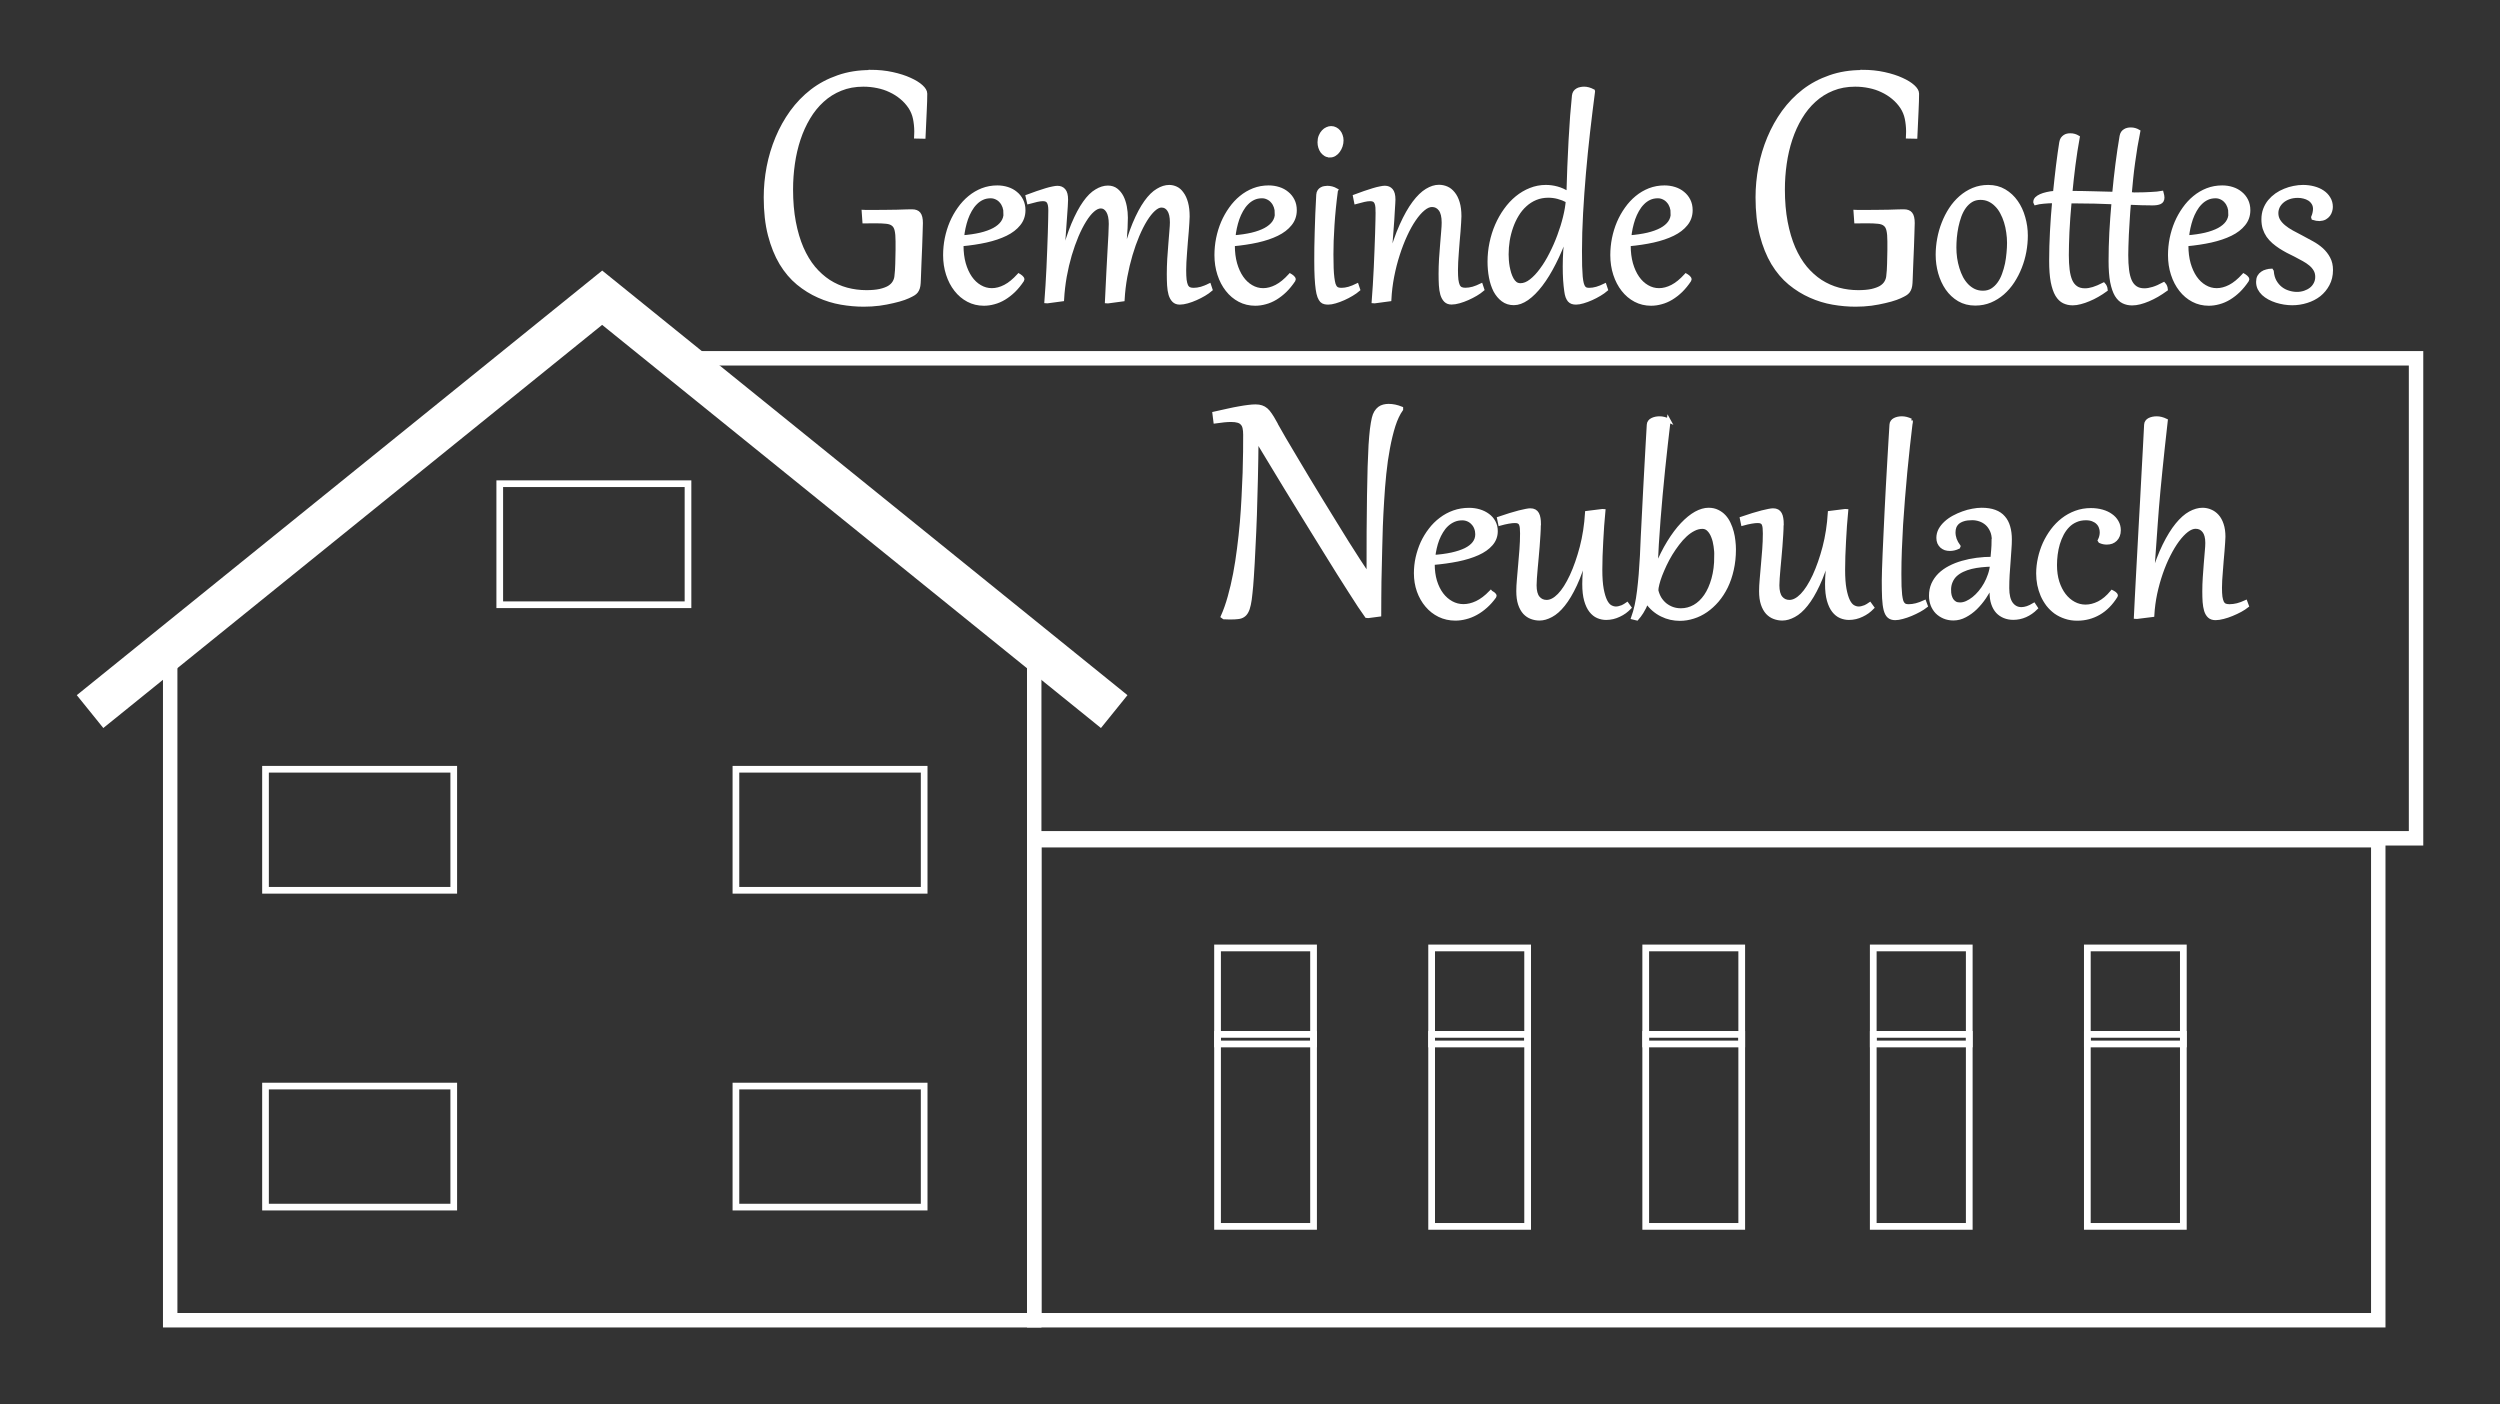 <?xml version="1.0" encoding="UTF-8" standalone="no"?> <!-- Created with Inkscape (http://www.inkscape.org/) --> <svg xmlns:dc="http://purl.org/dc/elements/1.1/" xmlns:cc="http://creativecommons.org/ns#" xmlns:rdf="http://www.w3.org/1999/02/22-rdf-syntax-ns#" xmlns:svg="http://www.w3.org/2000/svg" xmlns="http://www.w3.org/2000/svg" xmlns:sodipodi="http://sodipodi.sourceforge.net/DTD/sodipodi-0.dtd" xmlns:inkscape="http://www.inkscape.org/namespaces/inkscape" width="32.551mm" height="18.285mm" viewBox="0 0 32.551 18.285" version="1.1" id="svg8" inkscape:version="0.92.4 (5da689c313, 2019-01-14)" sodipodi:docname="nur_weiss_logo_standard_kurv.svg" inkscape:export-filename="E:\Gemeindeprojekte\Gemeindelogo\nur_weiß_logo_skaliert3.png" inkscape:export-xdpi="300" inkscape:export-ydpi="300"><rect x="0" y="0" width="32.551" height="18.285" fill="#333333" stroke="none"/><title id="title4558">Gemeindelogo</title><defs id="defs2"></defs><g inkscape:label="Ebene 1" inkscape:groupmode="layer" id="layer1" transform="translate(-50.2,-245.855)"><path style="opacity:1;fill:none;fill-opacity:1;stroke:#ffffff;stroke-width:0.188;stroke-miterlimit:4;stroke-dasharray:none;stroke-opacity:1" d="m 58.041,249.92 -5.625,4.375 v 8.75 h 11.25 v -6.275 h 17.992 v -6.25 H 58.812 Z" id="rect4551" inkscape:connector-curvature="0"></path><rect style="opacity:1;fill:none;fill-opacity:1;stroke:#ffffff;stroke-width:0.188;stroke-miterlimit:4;stroke-dasharray:none;stroke-opacity:1" id="rect4549" width="17.5" height="6.25" x="63.666" y="256.795"></rect><path style="opacity:1;fill:#ffffff;fill-opacity:1;stroke:#ffffff;stroke-width:0.05;stroke-miterlimit:4;stroke-dasharray:none;stroke-opacity:1" d="m 58.041,249.41 -6.806,5.5 0.314,0.389 6.491,-5.246 6.491,5.246 0.314,-0.389 z" id="rect4553" inkscape:connector-curvature="0"></path><rect style="opacity:1;fill:none;fill-opacity:1;stroke:#ffffff;stroke-width:0.087;stroke-miterlimit:4;stroke-dasharray:none;stroke-opacity:1" id="rect4560" width="2.451" height="1.576" x="53.657" y="255.871"></rect><rect y="255.871" x="59.782" height="1.576" width="2.451" id="rect4564" style="opacity:1;fill:none;fill-opacity:1;stroke:#ffffff;stroke-width:0.087;stroke-miterlimit:4;stroke-dasharray:none;stroke-opacity:1"></rect><rect y="259.996" x="53.657" height="1.576" width="2.451" id="rect4566" style="opacity:1;fill:none;fill-opacity:1;stroke:#ffffff;stroke-width:0.087;stroke-miterlimit:4;stroke-dasharray:none;stroke-opacity:1"></rect><rect style="opacity:1;fill:none;fill-opacity:1;stroke:#ffffff;stroke-width:0.087;stroke-miterlimit:4;stroke-dasharray:none;stroke-opacity:1" id="rect4568" width="2.451" height="1.576" x="59.782" y="259.996"></rect><rect y="252.153" x="56.707" height="1.576" width="2.451" id="rect4570" style="opacity:1;fill:none;fill-opacity:1;stroke:#ffffff;stroke-width:0.087;stroke-miterlimit:4;stroke-dasharray:none;stroke-opacity:1"></rect><g id="g4619" transform="matrix(0.25,0,0,0.25,50.253,191.248)" style="opacity:1;fill:none;stroke:#ffffff;stroke-width:0.35;stroke-miterlimit:4;stroke-dasharray:none;stroke-opacity:1"><g transform="translate(3,60.628)" id="g4578" style="fill:none;stroke:#ffffff;stroke-width:0.35;stroke-miterlimit:4;stroke-dasharray:none;stroke-opacity:1"><rect style="fill:none;fill-opacity:1;stroke:#ffffff;stroke-width:0.35;stroke-miterlimit:4;stroke-dasharray:none;stroke-opacity:1" id="rect4572" width="5" height="10" x="60.2" y="211.672"></rect><rect y="207.17" x="60.2" height="5.002" width="5" id="rect4574" style="fill:none;fill-opacity:1;stroke:#ffffff;stroke-width:0.35;stroke-miterlimit:4;stroke-dasharray:none;stroke-opacity:1"></rect></g><g id="g4584" transform="translate(14.15,60.628)" style="fill:none;stroke:#ffffff;stroke-width:0.35;stroke-miterlimit:4;stroke-dasharray:none;stroke-opacity:1"><rect y="211.672" x="60.2" height="10" width="5" id="rect4580" style="fill:none;fill-opacity:1;stroke:#ffffff;stroke-width:0.35;stroke-miterlimit:4;stroke-dasharray:none;stroke-opacity:1"></rect><rect style="fill:none;fill-opacity:1;stroke:#ffffff;stroke-width:0.35;stroke-miterlimit:4;stroke-dasharray:none;stroke-opacity:1" id="rect4582" width="5" height="5.002" x="60.2" y="207.17"></rect></g><g transform="translate(25.3,60.628)" id="g4590" style="fill:none;stroke:#ffffff;stroke-width:0.35;stroke-miterlimit:4;stroke-dasharray:none;stroke-opacity:1"><rect style="fill:none;fill-opacity:1;stroke:#ffffff;stroke-width:0.35;stroke-miterlimit:4;stroke-dasharray:none;stroke-opacity:1" id="rect4586" width="5" height="10" x="60.2" y="211.672"></rect><rect y="207.17" x="60.2" height="5.002" width="5" id="rect4588" style="fill:none;fill-opacity:1;stroke:#ffffff;stroke-width:0.35;stroke-miterlimit:4;stroke-dasharray:none;stroke-opacity:1"></rect></g><g id="g4596" transform="translate(37.15,60.628)" style="fill:none;stroke:#ffffff;stroke-width:0.35;stroke-miterlimit:4;stroke-dasharray:none;stroke-opacity:1"><rect y="211.672" x="60.2" height="10" width="5" id="rect4592" style="fill:none;fill-opacity:1;stroke:#ffffff;stroke-width:0.35;stroke-miterlimit:4;stroke-dasharray:none;stroke-opacity:1"></rect><rect style="fill:none;fill-opacity:1;stroke:#ffffff;stroke-width:0.35;stroke-miterlimit:4;stroke-dasharray:none;stroke-opacity:1" id="rect4594" width="5" height="5.002" x="60.2" y="207.17"></rect></g><g transform="translate(48.3,60.628)" id="g4602" style="fill:none;stroke:#ffffff;stroke-width:0.35;stroke-miterlimit:4;stroke-dasharray:none;stroke-opacity:1"><rect style="fill:none;fill-opacity:1;stroke:#ffffff;stroke-width:0.35;stroke-miterlimit:4;stroke-dasharray:none;stroke-opacity:1" id="rect4598" width="5" height="10" x="60.2" y="211.672"></rect><rect y="207.17" x="60.2" height="5.002" width="5" id="rect4600" style="fill:none;fill-opacity:1;stroke:#ffffff;stroke-width:0.35;stroke-miterlimit:4;stroke-dasharray:none;stroke-opacity:1"></rect></g></g><g aria-label="Gemeinde Gottes" transform="scale(0.96,1.041)" style="font-style:normal;font-weight:normal;font-size:2.975px;line-height:1.25;font-family:sans-serif;letter-spacing:0px;word-spacing:0px;opacity:1;fill:#ffffff;fill-opacity:1;stroke:#ffffff;stroke-width:0.05;stroke-miterlimit:4;stroke-dasharray:none;stroke-opacity:1" id="text930"><path d="m 64.095,237.07 q 0.163,0 0.3,0.028 0.138,0.028 0.237,0.07 0.099,0.041 0.155,0.088 0.056,0.047 0.056,0.087 0,0.084 -0.007,0.217 -0.006,0.133 -0.016,0.322 l -0.105,-0.002 q 0.001,-0.017 0.001,-0.033 0.001,-0.016 0.001,-0.033 -0.001,-0.084 -0.018,-0.16 -0.017,-0.077 -0.064,-0.144 -0.05,-0.069 -0.119,-0.121 -0.068,-0.052 -0.15,-0.087 -0.081,-0.036 -0.174,-0.053 -0.093,-0.018 -0.191,-0.018 -0.169,0 -0.307,0.052 -0.138,0.051 -0.247,0.143 -0.109,0.091 -0.189,0.215 -0.08,0.123 -0.133,0.27 -0.052,0.145 -0.077,0.306 -0.025,0.161 -0.025,0.324 0,0.226 0.038,0.41 0.038,0.183 0.105,0.326 0.068,0.143 0.161,0.247 0.094,0.103 0.207,0.171 0.114,0.067 0.242,0.099 0.13,0.032 0.266,0.032 0.109,0 0.184,-0.015 0.075,-0.016 0.122,-0.041 0.047,-0.027 0.07,-0.062 0.024,-0.036 0.029,-0.076 0.01,-0.073 0.012,-0.16 0.004,-0.088 0.004,-0.173 v -0.109 q 0,-0.09 -0.013,-0.139 -0.012,-0.051 -0.046,-0.075 -0.033,-0.025 -0.092,-0.03 -0.059,-0.006 -0.153,-0.006 h -0.059 q -0.016,0 -0.036,0.001 -0.021,0 -0.051,0 l -0.009,-0.119 q 0.019,0.001 0.035,0.001 0.016,0 0.028,0 h 0.052 q 0.08,0 0.169,-0.001 0.09,-0.001 0.167,-0.002 0.079,-0.002 0.136,-0.004 0.057,-0.001 0.071,-0.001 0.065,0 0.093,0.033 0.029,0.033 0.029,0.113 0,0.05 -0.004,0.125 -0.002,0.075 -0.006,0.168 -0.004,0.092 -0.009,0.199 -0.005,0.107 -0.009,0.218 -0.001,0.044 -0.006,0.074 -0.005,0.029 -0.017,0.05 -0.011,0.021 -0.03,0.036 -0.019,0.015 -0.05,0.029 -0.035,0.018 -0.099,0.04 -0.064,0.021 -0.15,0.039 -0.085,0.019 -0.186,0.032 -0.102,0.012 -0.212,0.012 -0.15,0 -0.307,-0.025 -0.156,-0.025 -0.304,-0.086 -0.148,-0.06 -0.28,-0.16 -0.131,-0.1 -0.229,-0.249 -0.097,-0.15 -0.154,-0.352 -0.057,-0.203 -0.057,-0.47 0,-0.189 0.039,-0.379 0.04,-0.19 0.119,-0.364 0.079,-0.174 0.196,-0.324 0.119,-0.151 0.276,-0.263 0.157,-0.111 0.355,-0.174 0.197,-0.064 0.435,-0.064 z" style="font-style:normal;font-variant:normal;font-weight:normal;font-stretch:normal;font-size:4.958px;font-family:Gabriola;-inkscape-font-specification:Gabriola;fill:#ffffff;stroke:#ffffff;stroke-width:0.05;stroke-miterlimit:4;stroke-dasharray:none;stroke-opacity:1" id="path3815"></path><path d="m 66.109,239.617 q 0.006,0.003 0.015,0.009 0.01,0.005 0.017,0.012 0.008,0.006 0.014,0.014 0.006,0.007 0.006,0.014 0,0.004 -0.003,0.008 -0.054,0.075 -0.117,0.132 -0.062,0.055 -0.13,0.093 -0.067,0.037 -0.137,0.054 -0.07,0.018 -0.138,0.018 -0.116,0 -0.213,-0.047 -0.097,-0.047 -0.167,-0.13 -0.07,-0.082 -0.109,-0.193 -0.039,-0.111 -0.039,-0.238 0,-0.104 0.022,-0.207 0.023,-0.104 0.066,-0.198 0.044,-0.094 0.106,-0.174 0.062,-0.081 0.14,-0.14 0.079,-0.06 0.173,-0.094 0.095,-0.034 0.203,-0.034 0.072,0 0.137,0.019 0.065,0.019 0.113,0.056 0.049,0.036 0.078,0.089 0.029,0.053 0.029,0.121 0,0.099 -0.065,0.172 -0.064,0.074 -0.177,0.125 -0.113,0.051 -0.267,0.083 -0.153,0.031 -0.331,0.046 v 0.017 q 0,0.124 0.031,0.227 0.032,0.103 0.087,0.176 0.055,0.073 0.13,0.113 0.075,0.041 0.161,0.041 0.087,0 0.178,-0.043 0.092,-0.044 0.186,-0.14 z m -0.182,-0.778 q 0,-0.044 -0.015,-0.083 -0.015,-0.039 -0.042,-0.067 -0.026,-0.029 -0.063,-0.045 -0.037,-0.017 -0.079,-0.017 -0.063,0 -0.114,0.022 -0.051,0.022 -0.092,0.061 -0.041,0.038 -0.072,0.089 -0.031,0.05 -0.053,0.107 -0.021,0.057 -0.035,0.117 -0.014,0.06 -0.019,0.117 0.138,-0.01 0.246,-0.033 0.109,-0.024 0.184,-0.061 0.076,-0.038 0.115,-0.089 0.04,-0.052 0.04,-0.119 z" style="font-style:normal;font-variant:normal;font-weight:normal;font-stretch:normal;font-size:3.967px;font-family:Gabriola;-inkscape-font-specification:Gabriola;fill:#ffffff;stroke:#ffffff;stroke-width:0.05;stroke-miterlimit:4;stroke-dasharray:none;stroke-opacity:1" id="path3817"></path><path d="m 66.227,238.63 q 0.069,-0.024 0.132,-0.044 0.064,-0.02 0.117,-0.035 0.053,-0.015 0.094,-0.022 0.041,-0.008 0.064,-0.008 0.056,0 0.087,0.034 0.032,0.033 0.032,0.114 0,0.019 -0.004,0.083 -0.004,0.063 -0.012,0.159 -0.007,0.096 -0.017,0.219 -0.011,0.123 -0.024,0.261 l 0.006,9.7e-4 q 0.068,-0.246 0.144,-0.413 0.077,-0.168 0.156,-0.27 0.079,-0.103 0.16,-0.146 0.08,-0.045 0.156,-0.045 0.067,0 0.113,0.033 0.046,0.033 0.076,0.086 0.029,0.053 0.043,0.121 0.014,0.067 0.014,0.137 0,0.061 -0.004,0.13 -0.004,0.068 -0.01,0.135 -0.006,0.066 -0.013,0.126 -0.006,0.059 -0.011,0.104 l 0.006,9.7e-4 q 0.068,-0.25 0.144,-0.418 0.077,-0.169 0.157,-0.272 0.08,-0.103 0.161,-0.146 0.08,-0.045 0.156,-0.045 0.048,0 0.094,0.02 0.046,0.02 0.08,0.066 0.036,0.044 0.057,0.115 0.021,0.071 0.021,0.17 0,0.028 -0.004,0.077 -0.003,0.048 -0.008,0.108 -0.005,0.06 -0.012,0.128 -0.006,0.067 -0.011,0.132 -0.005,0.065 -0.009,0.124 -0.003,0.058 -0.003,0.101 0,0.075 0.006,0.123 0.007,0.047 0.021,0.075 0.015,0.027 0.039,0.038 0.024,0.01 0.059,0.01 0.05,0 0.105,-0.014 0.054,-0.015 0.109,-0.04 l 0.018,0.05 q -0.035,0.028 -0.088,0.057 -0.053,0.029 -0.112,0.053 -0.058,0.024 -0.116,0.039 -0.058,0.015 -0.103,0.015 -0.052,0 -0.082,-0.028 -0.03,-0.028 -0.046,-0.076 -0.015,-0.048 -0.019,-0.113 -0.004,-0.065 -0.004,-0.139 0,-0.09 0.006,-0.189 0.007,-0.099 0.015,-0.188 0.008,-0.089 0.014,-0.161 0.007,-0.073 0.007,-0.109 0,-0.106 -0.038,-0.158 -0.037,-0.053 -0.101,-0.053 -0.049,0 -0.106,0.048 -0.055,0.046 -0.111,0.129 -0.055,0.082 -0.107,0.195 -0.051,0.111 -0.093,0.242 -0.042,0.131 -0.071,0.274 -0.028,0.142 -0.037,0.286 l -0.202,0.025 -0.015,-9.7e-4 q 0.011,-0.203 0.019,-0.36 0.01,-0.157 0.016,-0.274 0.008,-0.117 0.012,-0.199 0.005,-0.081 0.005,-0.135 0,-0.108 -0.038,-0.164 -0.037,-0.055 -0.095,-0.055 -0.051,0 -0.108,0.046 -0.056,0.045 -0.111,0.127 -0.055,0.081 -0.107,0.193 -0.05,0.11 -0.092,0.239 -0.041,0.129 -0.069,0.271 -0.027,0.142 -0.036,0.286 l -0.202,0.025 -0.015,-9.7e-4 q 0.008,-0.092 0.015,-0.2 0.007,-0.108 0.013,-0.22 0.006,-0.112 0.01,-0.222 0.005,-0.11 0.008,-0.205 0.004,-0.096 0.005,-0.171 0.002,-0.075 0.002,-0.119 0,-0.04 -0.006,-0.067 -0.006,-0.027 -0.018,-0.043 -0.012,-0.017 -0.03,-0.023 -0.018,-0.007 -0.044,-0.007 -0.035,0 -0.083,0.01 -0.048,0.01 -0.11,0.026 z" style="font-style:normal;font-variant:normal;font-weight:normal;font-stretch:normal;font-size:3.967px;font-family:Gabriola;-inkscape-font-specification:Gabriola;fill:#ffffff;stroke:#ffffff;stroke-width:0.05;stroke-miterlimit:4;stroke-dasharray:none;stroke-opacity:1" id="path3819"></path><path d="m 69.789,239.617 q 0.006,0.003 0.015,0.009 0.01,0.005 0.017,0.012 0.008,0.006 0.014,0.014 0.006,0.007 0.006,0.014 0,0.004 -0.003,0.008 -0.054,0.075 -0.117,0.132 -0.062,0.055 -0.13,0.093 -0.067,0.037 -0.137,0.054 -0.07,0.018 -0.138,0.018 -0.116,0 -0.213,-0.047 -0.097,-0.047 -0.167,-0.13 -0.07,-0.082 -0.109,-0.193 -0.039,-0.111 -0.039,-0.238 0,-0.104 0.022,-0.207 0.023,-0.104 0.066,-0.198 0.044,-0.094 0.106,-0.174 0.062,-0.081 0.14,-0.14 0.079,-0.06 0.173,-0.094 0.095,-0.034 0.203,-0.034 0.072,0 0.137,0.019 0.065,0.019 0.113,0.056 0.049,0.036 0.078,0.089 0.029,0.053 0.029,0.121 0,0.099 -0.065,0.172 -0.064,0.074 -0.177,0.125 -0.113,0.051 -0.267,0.083 -0.153,0.031 -0.331,0.046 v 0.017 q 0,0.124 0.031,0.227 0.032,0.103 0.087,0.176 0.055,0.073 0.13,0.113 0.075,0.041 0.161,0.041 0.087,0 0.178,-0.043 0.092,-0.044 0.186,-0.14 z m -0.182,-0.778 q 0,-0.044 -0.015,-0.083 -0.015,-0.039 -0.042,-0.067 -0.026,-0.029 -0.063,-0.045 -0.037,-0.017 -0.079,-0.017 -0.063,0 -0.114,0.022 -0.051,0.022 -0.092,0.061 -0.041,0.038 -0.072,0.089 -0.031,0.05 -0.053,0.107 -0.021,0.057 -0.035,0.117 -0.014,0.06 -0.019,0.117 0.138,-0.01 0.246,-0.033 0.109,-0.024 0.184,-0.061 0.076,-0.038 0.115,-0.089 0.04,-0.052 0.04,-0.119 z" style="font-style:normal;font-variant:normal;font-weight:normal;font-stretch:normal;font-size:3.967px;font-family:Gabriola;-inkscape-font-specification:Gabriola;fill:#ffffff;stroke:#ffffff;stroke-width:0.05;stroke-miterlimit:4;stroke-dasharray:none;stroke-opacity:1" id="path3821"></path><path d="m 70.329,238.116 q -0.034,0 -0.06,-0.014 -0.026,-0.015 -0.045,-0.037 -0.018,-0.023 -0.028,-0.052 -0.01,-0.03 -0.01,-0.061 0,-0.044 0.015,-0.076 0.015,-0.034 0.038,-0.056 0.023,-0.023 0.051,-0.034 0.028,-0.012 0.055,-0.012 0.033,0 0.059,0.013 0.026,0.012 0.045,0.033 0.019,0.021 0.029,0.049 0.011,0.027 0.011,0.059 0,0.034 -0.012,0.068 -0.012,0.033 -0.033,0.06 -0.02,0.027 -0.05,0.044 -0.029,0.017 -0.065,0.017 z m 0.084,0.438 q -0.016,0.11 -0.028,0.222 -0.012,0.11 -0.019,0.214 -0.007,0.104 -0.011,0.197 -0.003,0.092 -0.003,0.167 0,0.101 0.003,0.173 0.003,0.072 0.01,0.121 0.007,0.049 0.016,0.079 0.011,0.029 0.025,0.045 0.015,0.015 0.035,0.02 0.02,0.005 0.046,0.005 0.046,0 0.1,-0.014 0.054,-0.015 0.109,-0.04 l 0.018,0.05 q -0.035,0.028 -0.088,0.057 -0.052,0.029 -0.11,0.053 -0.058,0.024 -0.114,0.039 -0.055,0.015 -0.096,0.015 -0.027,0 -0.049,-0.005 -0.022,-0.004 -0.041,-0.021 -0.017,-0.017 -0.032,-0.051 -0.014,-0.034 -0.023,-0.092 -0.009,-0.058 -0.014,-0.145 -0.005,-0.087 -0.005,-0.211 0,-0.073 9.68e-4,-0.164 0.002,-0.092 0.005,-0.197 0.003,-0.106 0.008,-0.222 0.005,-0.117 0.013,-0.241 0.002,-0.027 0.015,-0.044 0.013,-0.017 0.031,-0.026 0.018,-0.01 0.039,-0.013 0.021,-0.004 0.039,-0.004 0.065,0 0.122,0.03 z" style="font-style:normal;font-variant:normal;font-weight:normal;font-stretch:normal;font-size:3.967px;font-family:Gabriola;-inkscape-font-specification:Gabriola;fill:#ffffff;stroke:#ffffff;stroke-width:0.05;stroke-miterlimit:4;stroke-dasharray:none;stroke-opacity:1" id="path3823"></path><path d="m 70.973,238.803 q 0,-0.04 -0.006,-0.067 -0.006,-0.027 -0.018,-0.043 -0.012,-0.017 -0.03,-0.023 -0.018,-0.007 -0.044,-0.007 -0.035,0 -0.083,0.01 -0.048,0.01 -0.11,0.026 l -0.015,-0.07 q 0.069,-0.024 0.132,-0.044 0.064,-0.02 0.117,-0.035 0.053,-0.015 0.094,-0.022 0.041,-0.008 0.064,-0.008 0.056,0 0.087,0.034 0.032,0.033 0.032,0.114 0,0.01 -0.002,0.045 -0.002,0.035 -0.006,0.089 -0.003,0.054 -0.008,0.125 -0.005,0.07 -0.012,0.149 -0.006,0.079 -0.014,0.165 -0.008,0.084 -0.016,0.169 l 0.006,9.6e-4 q 0.074,-0.25 0.158,-0.421 0.084,-0.172 0.171,-0.279 0.087,-0.107 0.173,-0.155 0.086,-0.048 0.165,-0.048 0.054,0 0.105,0.02 0.05,0.02 0.089,0.065 0.04,0.044 0.063,0.115 0.023,0.07 0.023,0.169 0,0.029 -0.004,0.079 -0.003,0.048 -0.008,0.108 -0.005,0.06 -0.012,0.128 -0.006,0.067 -0.011,0.132 -0.005,0.065 -0.009,0.124 -0.003,0.058 -0.003,0.102 0,0.075 0.006,0.123 0.007,0.047 0.021,0.075 0.015,0.027 0.039,0.038 0.024,0.01 0.059,0.01 0.05,0 0.105,-0.014 0.054,-0.015 0.109,-0.04 l 0.018,0.05 q -0.035,0.028 -0.088,0.057 -0.053,0.029 -0.112,0.053 -0.058,0.024 -0.116,0.039 -0.058,0.015 -0.103,0.015 -0.052,0 -0.082,-0.028 -0.03,-0.028 -0.046,-0.076 -0.015,-0.048 -0.019,-0.113 -0.004,-0.065 -0.004,-0.139 0,-0.091 0.006,-0.187 0.007,-0.097 0.015,-0.184 0.008,-0.087 0.014,-0.158 0.007,-0.072 0.007,-0.114 0,-0.113 -0.043,-0.167 -0.043,-0.054 -0.113,-0.054 -0.056,0 -0.118,0.048 -0.062,0.047 -0.124,0.131 -0.061,0.082 -0.118,0.196 -0.056,0.112 -0.102,0.244 -0.046,0.131 -0.076,0.274 -0.03,0.143 -0.038,0.287 l -0.202,0.025 -0.015,-9.7e-4 q 0.008,-0.092 0.015,-0.2 0.007,-0.108 0.013,-0.22 0.006,-0.112 0.01,-0.222 0.005,-0.11 0.008,-0.205 0.004,-0.096 0.005,-0.171 0.002,-0.075 0.002,-0.119 z" style="font-style:normal;font-variant:normal;font-weight:normal;font-stretch:normal;font-size:3.967px;font-family:Gabriola;-inkscape-font-specification:Gabriola;fill:#ffffff;stroke:#ffffff;stroke-width:0.05;stroke-miterlimit:4;stroke-dasharray:none;stroke-opacity:1" id="path3825"></path><path d="m 73.9,237.317 q -0.035,0.246 -0.067,0.504 -0.032,0.258 -0.056,0.513 -0.024,0.256 -0.039,0.504 -0.015,0.248 -0.015,0.475 0,0.109 0.002,0.188 0.003,0.078 0.008,0.133 0.006,0.054 0.015,0.086 0.01,0.032 0.023,0.049 0.015,0.017 0.033,0.023 0.018,0.005 0.044,0.005 0.046,0 0.1,-0.014 0.054,-0.015 0.109,-0.04 l 0.018,0.05 q -0.035,0.028 -0.088,0.057 -0.052,0.029 -0.11,0.053 -0.058,0.024 -0.114,0.039 -0.055,0.015 -0.096,0.015 -0.03,0 -0.052,-0.007 -0.022,-0.007 -0.039,-0.024 -0.015,-0.017 -0.027,-0.045 -0.011,-0.028 -0.017,-0.072 -0.009,-0.058 -0.015,-0.136 -0.005,-0.077 -0.005,-0.169 0,-0.097 0.007,-0.197 0.008,-0.101 0.024,-0.2 l -0.009,-0.002 q -0.075,0.197 -0.163,0.355 -0.087,0.159 -0.18,0.271 -0.093,0.112 -0.187,0.173 -0.094,0.06 -0.18,0.06 -0.087,0 -0.15,-0.044 -0.063,-0.044 -0.104,-0.115 -0.04,-0.073 -0.059,-0.166 -0.019,-0.094 -0.019,-0.193 0,-0.119 0.026,-0.234 0.026,-0.116 0.075,-0.22 0.049,-0.104 0.118,-0.192 0.069,-0.089 0.154,-0.153 0.085,-0.064 0.184,-0.1 0.1,-0.037 0.209,-0.037 0.077,0 0.152,0.019 0.077,0.019 0.152,0.064 0.005,-0.165 0.012,-0.334 0.008,-0.17 0.017,-0.331 0.01,-0.161 0.021,-0.304 0.012,-0.143 0.025,-0.256 0.003,-0.023 0.015,-0.04 0.013,-0.017 0.032,-0.027 0.019,-0.011 0.044,-0.015 0.024,-0.005 0.049,-0.005 0.058,0 0.122,0.031 z m -0.348,1.365 q -0.131,-0.062 -0.26,-0.062 -0.094,0 -0.173,0.03 -0.078,0.03 -0.141,0.083 -0.063,0.052 -0.11,0.124 -0.047,0.071 -0.078,0.153 -0.031,0.081 -0.047,0.169 -0.015,0.088 -0.015,0.175 0,0.031 0.003,0.072 0.003,0.04 0.011,0.083 0.009,0.043 0.022,0.084 0.014,0.041 0.034,0.074 0.02,0.033 0.048,0.053 0.029,0.019 0.068,0.019 0.07,0 0.142,-0.052 0.073,-0.052 0.141,-0.138 0.07,-0.086 0.131,-0.198 0.062,-0.111 0.109,-0.229 0.048,-0.118 0.078,-0.232 0.031,-0.115 0.038,-0.209 z" style="font-style:normal;font-variant:normal;font-weight:normal;font-stretch:normal;font-size:3.967px;font-family:Gabriola;-inkscape-font-specification:Gabriola;fill:#ffffff;stroke:#ffffff;stroke-width:0.05;stroke-miterlimit:4;stroke-dasharray:none;stroke-opacity:1" id="path3827"></path><path d="m 75.158,239.617 q 0.006,0.003 0.015,0.009 0.01,0.005 0.017,0.012 0.008,0.006 0.014,0.014 0.006,0.007 0.006,0.014 0,0.004 -0.003,0.008 -0.054,0.075 -0.117,0.132 -0.062,0.055 -0.13,0.093 -0.067,0.037 -0.137,0.054 -0.07,0.018 -0.138,0.018 -0.116,0 -0.213,-0.047 -0.097,-0.047 -0.167,-0.13 -0.07,-0.082 -0.109,-0.193 -0.039,-0.111 -0.039,-0.238 0,-0.104 0.022,-0.207 0.023,-0.104 0.066,-0.198 0.044,-0.094 0.106,-0.174 0.062,-0.081 0.14,-0.14 0.079,-0.06 0.173,-0.094 0.095,-0.034 0.203,-0.034 0.072,0 0.137,0.019 0.065,0.019 0.113,0.056 0.049,0.036 0.078,0.089 0.029,0.053 0.029,0.121 0,0.099 -0.065,0.172 -0.064,0.074 -0.177,0.125 -0.113,0.051 -0.267,0.083 -0.153,0.031 -0.331,0.046 v 0.017 q 0,0.124 0.031,0.227 0.032,0.103 0.087,0.176 0.055,0.073 0.13,0.113 0.075,0.041 0.161,0.041 0.087,0 0.178,-0.043 0.092,-0.044 0.186,-0.14 z m -0.182,-0.778 q 0,-0.044 -0.015,-0.083 -0.015,-0.039 -0.042,-0.067 -0.026,-0.029 -0.063,-0.045 -0.037,-0.017 -0.079,-0.017 -0.063,0 -0.114,0.022 -0.051,0.022 -0.092,0.061 -0.041,0.038 -0.072,0.089 -0.031,0.05 -0.053,0.107 -0.021,0.057 -0.035,0.117 -0.014,0.06 -0.019,0.117 0.138,-0.01 0.246,-0.033 0.109,-0.024 0.184,-0.061 0.076,-0.038 0.115,-0.089 0.04,-0.052 0.04,-0.119 z" style="font-style:normal;font-variant:normal;font-weight:normal;font-stretch:normal;font-size:3.967px;font-family:Gabriola;-inkscape-font-specification:Gabriola;fill:#ffffff;stroke:#ffffff;stroke-width:0.05;stroke-miterlimit:4;stroke-dasharray:none;stroke-opacity:1" id="path3829"></path><path d="m 77.547,237.07 q 0.163,0 0.3,0.028 0.138,0.028 0.237,0.07 0.099,0.041 0.155,0.088 0.056,0.047 0.056,0.087 0,0.084 -0.007,0.217 -0.006,0.133 -0.016,0.322 l -0.105,-0.002 q 0.001,-0.017 0.001,-0.033 0.001,-0.016 0.001,-0.033 -0.001,-0.084 -0.018,-0.16 -0.017,-0.077 -0.064,-0.144 -0.05,-0.069 -0.119,-0.121 -0.068,-0.052 -0.15,-0.087 -0.081,-0.036 -0.174,-0.053 -0.093,-0.018 -0.191,-0.018 -0.169,0 -0.307,0.052 -0.138,0.051 -0.247,0.143 -0.109,0.091 -0.189,0.215 -0.08,0.123 -0.133,0.27 -0.052,0.145 -0.077,0.306 -0.025,0.161 -0.025,0.324 0,0.226 0.038,0.41 0.038,0.183 0.105,0.326 0.068,0.143 0.161,0.247 0.094,0.103 0.207,0.171 0.114,0.067 0.242,0.099 0.13,0.032 0.266,0.032 0.109,0 0.184,-0.015 0.075,-0.016 0.122,-0.041 0.047,-0.027 0.07,-0.062 0.024,-0.036 0.029,-0.076 0.01,-0.073 0.012,-0.16 0.004,-0.088 0.004,-0.173 v -0.109 q 0,-0.09 -0.013,-0.139 -0.012,-0.051 -0.046,-0.075 -0.033,-0.025 -0.092,-0.03 -0.059,-0.006 -0.153,-0.006 h -0.059 q -0.016,0 -0.036,0.001 -0.021,0 -0.051,0 l -0.009,-0.119 q 0.019,0.001 0.035,0.001 0.016,0 0.028,0 h 0.052 q 0.08,0 0.169,-0.001 0.09,-0.001 0.167,-0.002 0.079,-0.002 0.136,-0.004 0.057,-0.001 0.071,-0.001 0.065,0 0.093,0.033 0.029,0.033 0.029,0.113 0,0.05 -0.004,0.125 -0.002,0.075 -0.006,0.168 -0.004,0.092 -0.009,0.199 -0.005,0.107 -0.009,0.218 -0.001,0.044 -0.006,0.074 -0.005,0.029 -0.017,0.05 -0.011,0.021 -0.03,0.036 -0.019,0.015 -0.05,0.029 -0.035,0.018 -0.099,0.04 -0.064,0.021 -0.15,0.039 -0.085,0.019 -0.186,0.032 -0.102,0.012 -0.212,0.012 -0.15,0 -0.307,-0.025 -0.156,-0.025 -0.304,-0.086 -0.148,-0.06 -0.28,-0.16 -0.131,-0.1 -0.229,-0.249 -0.097,-0.15 -0.154,-0.352 -0.057,-0.203 -0.057,-0.47 0,-0.189 0.039,-0.379 0.04,-0.19 0.119,-0.364 0.079,-0.174 0.196,-0.324 0.119,-0.151 0.276,-0.263 0.157,-0.111 0.355,-0.174 0.197,-0.064 0.435,-0.064 z" style="font-style:normal;font-variant:normal;font-weight:normal;font-stretch:normal;font-size:4.958px;font-family:Gabriola;-inkscape-font-specification:Gabriola;fill:#ffffff;stroke:#ffffff;stroke-width:0.05;stroke-miterlimit:4;stroke-dasharray:none;stroke-opacity:1" id="path3831"></path><path d="m 78.57,239.36 q 0,-0.098 0.02,-0.199 0.02,-0.101 0.06,-0.195 0.04,-0.095 0.098,-0.177 0.059,-0.083 0.136,-0.145 0.077,-0.062 0.17,-0.098 0.094,-0.036 0.204,-0.036 0.124,0 0.219,0.052 0.096,0.052 0.161,0.138 0.065,0.085 0.098,0.195 0.034,0.109 0.034,0.224 0,0.098 -0.02,0.199 -0.02,0.101 -0.061,0.196 -0.04,0.094 -0.099,0.177 -0.058,0.082 -0.135,0.144 -0.077,0.062 -0.17,0.098 -0.094,0.036 -0.204,0.036 -0.124,0 -0.22,-0.052 -0.095,-0.052 -0.16,-0.138 -0.064,-0.086 -0.098,-0.196 -0.033,-0.109 -0.033,-0.224 z m 0.231,-0.092 q 0,0.066 0.01,0.134 0.011,0.068 0.032,0.131 0.021,0.063 0.052,0.118 0.032,0.054 0.075,0.095 0.044,0.041 0.097,0.064 0.054,0.023 0.119,0.023 0.071,0 0.124,-0.03 0.054,-0.031 0.093,-0.081 0.04,-0.05 0.065,-0.115 0.026,-0.065 0.042,-0.134 0.015,-0.07 0.021,-0.138 0.007,-0.068 0.007,-0.125 0,-0.067 -0.011,-0.134 -0.01,-0.068 -0.031,-0.13 -0.021,-0.063 -0.053,-0.117 -0.031,-0.055 -0.075,-0.095 -0.043,-0.041 -0.097,-0.064 -0.053,-0.023 -0.118,-0.023 -0.071,0 -0.125,0.03 -0.053,0.03 -0.093,0.08 -0.039,0.05 -0.065,0.115 -0.025,0.065 -0.041,0.134 -0.015,0.069 -0.022,0.138 -0.006,0.068 -0.006,0.124 z" style="font-style:normal;font-variant:normal;font-weight:normal;font-stretch:normal;font-size:3.967px;font-family:Gabriola;-inkscape-font-specification:Gabriola;fill:#ffffff;stroke:#ffffff;stroke-width:0.05;stroke-miterlimit:4;stroke-dasharray:none;stroke-opacity:1" id="path3833"></path><path d="m 81.236,238.604 q 0.076,0 0.137,-0.002 0.061,-0.002 0.095,-0.004 0.044,-0.002 0.08,-0.005 0.037,-0.003 0.064,-0.008 0.011,0.037 0.011,0.058 0,0.043 -0.036,0.058 -0.035,0.015 -0.102,0.015 -0.064,0 -0.143,-0.002 -0.079,-0.002 -0.173,-0.006 -0.011,0.111 -0.017,0.212 -0.007,0.101 -0.012,0.186 -0.004,0.085 -0.006,0.151 -0.002,0.066 -0.002,0.107 0,0.104 0.011,0.185 0.011,0.081 0.038,0.138 0.027,0.056 0.075,0.086 0.047,0.03 0.12,0.03 0.052,0 0.116,-0.018 0.065,-0.018 0.147,-0.059 0.026,0.026 0.03,0.064 -0.06,0.04 -0.121,0.073 -0.061,0.032 -0.12,0.055 -0.059,0.023 -0.114,0.036 -0.055,0.013 -0.105,0.013 -0.065,0 -0.119,-0.024 -0.053,-0.023 -0.093,-0.083 -0.039,-0.061 -0.061,-0.164 -0.021,-0.103 -0.021,-0.26 0,-0.171 0.01,-0.354 0.011,-0.184 0.03,-0.38 -0.12,-0.005 -0.25,-0.008 -0.129,-0.003 -0.268,-0.003 h -0.073 q -0.011,0.104 -0.018,0.201 -0.007,0.097 -0.012,0.183 -0.004,0.086 -0.006,0.16 -0.002,0.074 -0.002,0.129 0,0.104 0.011,0.185 0.011,0.081 0.038,0.138 0.027,0.056 0.075,0.086 0.047,0.03 0.12,0.03 0.052,0 0.112,-0.017 0.06,-0.017 0.141,-0.055 0.026,0.026 0.03,0.064 -0.055,0.037 -0.114,0.068 -0.058,0.031 -0.117,0.053 -0.058,0.023 -0.114,0.036 -0.055,0.014 -0.105,0.014 -0.065,0 -0.119,-0.024 -0.053,-0.023 -0.093,-0.083 -0.039,-0.061 -0.061,-0.164 -0.021,-0.103 -0.021,-0.26 0,-0.178 0.011,-0.368 0.011,-0.191 0.03,-0.379 -0.077,9.7e-4 -0.142,0.007 -0.065,0.005 -0.111,0.017 -0.002,-0.003 -0.003,-0.008 0,-0.005 0,-0.008 0,-0.02 0.019,-0.039 0.02,-0.018 0.055,-0.033 0.036,-0.015 0.085,-0.025 0.049,-0.011 0.108,-0.015 0.01,-0.088 0.02,-0.174 0.011,-0.086 0.021,-0.167 0.012,-0.081 0.022,-0.154 0.012,-0.074 0.022,-0.135 0.005,-0.026 0.017,-0.044 0.014,-0.017 0.03,-0.027 0.017,-0.011 0.037,-0.015 0.02,-0.004 0.04,-0.004 0.032,0 0.057,0.007 0.025,0.007 0.047,0.019 -0.016,0.081 -0.031,0.169 -0.015,0.087 -0.027,0.176 -0.013,0.089 -0.023,0.178 -0.011,0.088 -0.019,0.172 0.148,0 0.294,0.004 0.147,0.003 0.296,0.007 0.019,-0.19 0.044,-0.371 0.025,-0.181 0.056,-0.348 0.005,-0.025 0.017,-0.042 0.014,-0.017 0.031,-0.026 0.017,-0.01 0.038,-0.014 0.02,-0.004 0.04,-0.004 0.032,0 0.057,0.007 0.026,0.007 0.048,0.019 -0.02,0.092 -0.038,0.19 -0.017,0.098 -0.032,0.198 -0.015,0.099 -0.026,0.199 -0.012,0.099 -0.02,0.195 z" style="font-style:normal;font-variant:normal;font-weight:normal;font-stretch:normal;font-size:3.967px;font-family:Gabriola;-inkscape-font-specification:Gabriola;fill:#ffffff;stroke:#ffffff;stroke-width:0.05;stroke-miterlimit:4;stroke-dasharray:none;stroke-opacity:1" id="path3835"></path><path d="m 82.722,239.617 q 0.006,0.003 0.015,0.009 0.01,0.005 0.017,0.012 0.008,0.006 0.014,0.014 0.006,0.007 0.006,0.014 0,0.004 -0.003,0.008 -0.054,0.075 -0.117,0.132 -0.062,0.055 -0.13,0.093 -0.067,0.037 -0.137,0.054 -0.07,0.018 -0.138,0.018 -0.116,0 -0.213,-0.047 -0.097,-0.047 -0.167,-0.13 -0.07,-0.082 -0.109,-0.193 -0.039,-0.111 -0.039,-0.238 0,-0.104 0.022,-0.207 0.023,-0.104 0.066,-0.198 0.044,-0.094 0.106,-0.174 0.062,-0.081 0.14,-0.14 0.079,-0.06 0.173,-0.094 0.095,-0.034 0.203,-0.034 0.072,0 0.137,0.019 0.065,0.019 0.113,0.056 0.049,0.036 0.078,0.089 0.029,0.053 0.029,0.121 0,0.099 -0.065,0.172 -0.064,0.074 -0.177,0.125 -0.113,0.051 -0.267,0.083 -0.153,0.031 -0.331,0.046 v 0.017 q 0,0.124 0.031,0.227 0.032,0.103 0.087,0.176 0.055,0.073 0.13,0.113 0.075,0.041 0.161,0.041 0.087,0 0.178,-0.043 0.092,-0.044 0.186,-0.14 z m -0.182,-0.778 q 0,-0.044 -0.015,-0.083 -0.015,-0.039 -0.042,-0.067 -0.026,-0.029 -0.063,-0.045 -0.037,-0.017 -0.079,-0.017 -0.063,0 -0.114,0.022 -0.051,0.022 -0.092,0.061 -0.041,0.038 -0.072,0.089 -0.031,0.05 -0.053,0.107 -0.021,0.057 -0.035,0.117 -0.014,0.06 -0.019,0.117 0.138,-0.01 0.246,-0.033 0.109,-0.024 0.184,-0.061 0.076,-0.038 0.115,-0.089 0.04,-0.052 0.04,-0.119 z" style="font-style:normal;font-variant:normal;font-weight:normal;font-stretch:normal;font-size:3.967px;font-family:Gabriola;-inkscape-font-specification:Gabriola;fill:#ffffff;stroke:#ffffff;stroke-width:0.05;stroke-miterlimit:4;stroke-dasharray:none;stroke-opacity:1" id="path3837"></path><path d="m 83.106,239.567 q 0.007,0.074 0.039,0.127 0.033,0.053 0.08,0.087 0.047,0.034 0.105,0.05 0.058,0.017 0.115,0.017 0.053,0 0.103,-0.015 0.049,-0.015 0.087,-0.042 0.038,-0.027 0.06,-0.067 0.023,-0.04 0.023,-0.089 0,-0.051 -0.024,-0.09 -0.024,-0.039 -0.065,-0.071 -0.041,-0.032 -0.095,-0.059 -0.053,-0.027 -0.111,-0.055 -0.051,-0.024 -0.104,-0.048 -0.051,-0.025 -0.1,-0.054 -0.048,-0.029 -0.091,-0.063 -0.042,-0.034 -0.074,-0.075 -0.031,-0.042 -0.049,-0.092 -0.017,-0.051 -0.017,-0.113 0,-0.067 0.023,-0.123 0.023,-0.056 0.063,-0.101 0.041,-0.045 0.093,-0.079 0.053,-0.034 0.113,-0.056 0.06,-0.023 0.123,-0.034 0.064,-0.012 0.124,-0.012 0.077,0 0.146,0.017 0.07,0.017 0.121,0.049 0.052,0.032 0.082,0.079 0.031,0.046 0.031,0.105 0,0.022 -0.008,0.048 -0.008,0.026 -0.026,0.049 -0.018,0.022 -0.048,0.038 -0.03,0.015 -0.074,0.017 -0.041,0 -0.085,-0.013 l -0.003,-0.01 q 0.014,-0.031 0.019,-0.057 0.006,-0.026 0.006,-0.048 -9.68e-4,-0.045 -0.023,-0.075 -0.021,-0.031 -0.054,-0.05 -0.033,-0.019 -0.074,-0.028 -0.04,-0.009 -0.078,-0.009 -0.069,0 -0.123,0.018 -0.054,0.018 -0.092,0.049 -0.037,0.03 -0.057,0.069 -0.019,0.039 -0.019,0.08 0,0.053 0.028,0.096 0.028,0.042 0.075,0.077 0.046,0.035 0.107,0.066 0.061,0.031 0.127,0.062 0.074,0.035 0.146,0.073 0.073,0.037 0.13,0.084 0.057,0.048 0.092,0.109 0.036,0.061 0.036,0.144 0,0.1 -0.045,0.177 -0.044,0.077 -0.117,0.131 -0.074,0.053 -0.169,0.08 -0.095,0.028 -0.198,0.028 -0.051,0 -0.107,-0.008 -0.054,-0.008 -0.106,-0.023 -0.051,-0.015 -0.098,-0.038 -0.046,-0.023 -0.08,-0.052 -0.034,-0.03 -0.054,-0.066 -0.019,-0.037 -0.019,-0.08 0,-0.038 0.015,-0.064 0.016,-0.026 0.043,-0.043 0.026,-0.017 0.058,-0.024 0.033,-0.009 0.067,-0.01 z" style="font-style:normal;font-variant:normal;font-weight:normal;font-stretch:normal;font-size:3.967px;font-family:Gabriola;-inkscape-font-specification:Gabriola;fill:#ffffff;stroke:#ffffff;stroke-width:0.05;stroke-miterlimit:4;stroke-dasharray:none;stroke-opacity:1" id="path3839"></path></g><g aria-label="Neubulach" transform="scale(1.001,0.999)" style="font-style:normal;font-weight:normal;font-size:2.543px;line-height:1.25;font-family:sans-serif;letter-spacing:0px;word-spacing:0px;opacity:1;fill:#ffffff;fill-opacity:1;stroke:#ffffff;stroke-width:0.05;stroke-miterlimit:4;stroke-dasharray:none;stroke-opacity:1" id="text918"><path d="m 66.729,251.603 q 0.054,0.097 0.123,0.216 0.07,0.118 0.148,0.25 0.078,0.131 0.162,0.272 0.085,0.14 0.171,0.282 0.087,0.142 0.172,0.28 0.085,0.138 0.164,0.266 0.08,0.126 0.151,0.237 0.072,0.111 0.13,0.198 0,-0.316 0.001,-0.576 0.001,-0.26 0.005,-0.469 0.004,-0.209 0.008,-0.371 0.005,-0.163 0.012,-0.285 0.008,-0.123 0.018,-0.208 0.011,-0.086 0.024,-0.142 0.011,-0.047 0.03,-0.078 0.02,-0.032 0.045,-0.051 0.026,-0.019 0.055,-0.026 0.031,-0.008 0.064,-0.008 0.079,0 0.164,0.034 v 0.012 q -0.058,0.082 -0.1,0.212 -0.041,0.131 -0.071,0.292 -0.03,0.159 -0.048,0.336 -0.018,0.177 -0.028,0.352 -0.011,0.174 -0.017,0.334 -0.005,0.161 -0.008,0.287 -0.002,0.111 -0.005,0.217 -0.002,0.105 -0.005,0.211 -0.001,0.105 -0.002,0.214 -0.001,0.107 -0.001,0.222 l -0.144,0.019 -0.021,-0.002 q -0.035,-0.05 -0.091,-0.132 -0.054,-0.084 -0.123,-0.191 -0.068,-0.107 -0.149,-0.235 -0.079,-0.128 -0.165,-0.266 -0.085,-0.138 -0.174,-0.282 -0.089,-0.144 -0.176,-0.286 -0.086,-0.142 -0.169,-0.276 -0.081,-0.135 -0.153,-0.253 -0.072,-0.119 -0.131,-0.217 -0.059,-0.098 -0.1,-0.166 -0.002,0.261 -0.008,0.509 -0.005,0.247 -0.013,0.475 -0.008,0.228 -0.019,0.433 -0.009,0.204 -0.021,0.38 -0.008,0.124 -0.018,0.211 -0.008,0.087 -0.021,0.146 -0.012,0.058 -0.031,0.092 -0.018,0.034 -0.045,0.051 -0.027,0.018 -0.065,0.022 -0.038,0.005 -0.09,0.005 h -0.032 q -0.009,0 -0.024,-0.001 -0.014,0 -0.037,-0.001 l -0.017,-0.012 q 0.051,-0.115 0.09,-0.256 0.04,-0.142 0.07,-0.3 0.03,-0.159 0.051,-0.328 0.022,-0.17 0.037,-0.34 0.014,-0.17 0.022,-0.334 0.009,-0.165 0.014,-0.314 0.005,-0.149 0.006,-0.276 0.001,-0.128 0.001,-0.222 0,-0.051 -0.008,-0.086 -0.007,-0.037 -0.028,-0.059 -0.02,-0.024 -0.055,-0.034 -0.035,-0.011 -0.092,-0.011 -0.04,0 -0.091,0.005 -0.05,0.005 -0.113,0.014 l -0.013,-0.104 q 0.099,-0.022 0.179,-0.04 0.08,-0.018 0.145,-0.029 0.065,-0.012 0.117,-0.018 0.053,-0.007 0.096,-0.007 0.044,0 0.076,0.011 0.033,0.011 0.06,0.034 0.028,0.024 0.054,0.064 0.027,0.039 0.059,0.097 z" style="font-style:normal;font-variant:normal;font-weight:normal;font-stretch:normal;font-size:4.836px;font-family:Gabriola;-inkscape-font-specification:Gabriola;fill:#ffffff;stroke:#ffffff;stroke-width:0.05;stroke-miterlimit:4;stroke-dasharray:none;stroke-opacity:1" id="path3796"></path><path d="m 69.542,253.822 q 0.006,0.003 0.014,0.008 0.009,0.005 0.017,0.011 0.008,0.006 0.013,0.013 0.006,0.007 0.006,0.013 0,0.004 -0.003,0.008 -0.053,0.074 -0.114,0.128 -0.06,0.054 -0.127,0.091 -0.065,0.036 -0.133,0.053 -0.068,0.018 -0.134,0.018 -0.113,0 -0.208,-0.046 -0.094,-0.046 -0.162,-0.127 -0.068,-0.08 -0.107,-0.188 -0.038,-0.109 -0.038,-0.232 0,-0.101 0.022,-0.202 0.023,-0.101 0.064,-0.193 0.043,-0.092 0.103,-0.17 0.06,-0.079 0.137,-0.137 0.077,-0.059 0.169,-0.092 0.093,-0.033 0.198,-0.033 0.07,0 0.133,0.019 0.063,0.019 0.111,0.055 0.048,0.035 0.076,0.087 0.028,0.052 0.028,0.118 0,0.096 -0.063,0.168 -0.062,0.072 -0.173,0.122 -0.111,0.05 -0.261,0.081 -0.149,0.03 -0.323,0.045 v 0.016 q 0,0.121 0.03,0.221 0.031,0.1 0.085,0.172 0.054,0.071 0.127,0.111 0.073,0.04 0.157,0.04 0.085,0 0.174,-0.042 0.09,-0.043 0.181,-0.137 z m -0.178,-0.758 q 0,-0.043 -0.015,-0.081 -0.014,-0.038 -0.041,-0.065 -0.025,-0.028 -0.061,-0.044 -0.036,-0.016 -0.077,-0.016 -0.061,0 -0.111,0.022 -0.05,0.022 -0.09,0.059 -0.04,0.037 -0.07,0.087 -0.03,0.049 -0.052,0.105 -0.021,0.056 -0.034,0.114 -0.013,0.059 -0.019,0.114 0.134,-0.009 0.24,-0.032 0.107,-0.024 0.179,-0.059 0.074,-0.037 0.112,-0.087 0.039,-0.051 0.039,-0.116 z" style="font-style:normal;font-variant:normal;font-weight:normal;font-stretch:normal;font-size:3.868px;font-family:Gabriola;-inkscape-font-specification:Gabriola;fill:#ffffff;stroke:#ffffff;stroke-width:0.05;stroke-miterlimit:4;stroke-dasharray:none;stroke-opacity:1" id="path3798"></path><path d="m 70.167,252.933 q 0,0.064 -0.005,0.138 -0.004,0.073 -0.01,0.148 -0.006,0.075 -0.013,0.151 -0.007,0.075 -0.013,0.142 -0.006,0.067 -0.01,0.124 -0.004,0.056 -0.004,0.093 0,0.112 0.043,0.164 0.043,0.052 0.113,0.052 0.08,0 0.164,-0.086 0.084,-0.087 0.161,-0.253 0.076,-0.166 0.13,-0.373 0.054,-0.208 0.069,-0.448 l 0.2,-0.025 0.015,9.4e-4 q -0.009,0.09 -0.016,0.191 -0.007,0.1 -0.012,0.201 -0.006,0.1 -0.009,0.196 -0.003,0.096 -0.003,0.178 0,0.154 0.018,0.252 0.018,0.097 0.046,0.154 0.028,0.056 0.064,0.077 0.037,0.021 0.074,0.021 0.022,0 0.043,-0.006 0.022,-0.006 0.041,-0.013 0.019,-0.008 0.034,-0.018 0.016,-0.009 0.027,-0.017 l 0.031,0.043 q -0.027,0.028 -0.062,0.054 -0.035,0.025 -0.074,0.043 -0.039,0.019 -0.081,0.029 -0.043,0.01 -0.086,0.01 -0.055,0 -0.107,-0.022 -0.051,-0.022 -0.091,-0.073 -0.04,-0.051 -0.064,-0.136 -0.024,-0.085 -0.024,-0.212 0,-0.041 0.002,-0.082 0.002,-0.042 0.006,-0.088 0.004,-0.046 0.009,-0.099 0.007,-0.054 0.015,-0.118 l -0.01,-0.002 q -0.064,0.237 -0.14,0.398 -0.075,0.161 -0.154,0.259 -0.078,0.098 -0.158,0.14 -0.079,0.043 -0.151,0.043 -0.054,0 -0.104,-0.019 -0.049,-0.018 -0.088,-0.059 -0.039,-0.043 -0.062,-0.111 -0.023,-0.069 -0.023,-0.17 0,-0.066 0.008,-0.153 0.008,-0.088 0.016,-0.186 0.009,-0.099 0.017,-0.204 0.008,-0.106 0.008,-0.209 0,-0.042 -0.003,-0.072 -0.003,-0.03 -0.012,-0.05 -0.009,-0.02 -0.028,-0.029 -0.018,-0.009 -0.05,-0.009 -0.032,0 -0.084,0.009 -0.051,0.009 -0.108,0.025 l -0.014,-0.068 q 0.077,-0.027 0.144,-0.047 0.067,-0.021 0.119,-0.034 0.053,-0.013 0.089,-0.02 0.037,-0.007 0.054,-0.007 0.034,0 0.056,0.012 0.022,0.012 0.035,0.036 0.013,0.024 0.018,0.057 0.006,0.033 0.006,0.076 z" style="font-style:normal;font-variant:normal;font-weight:normal;font-stretch:normal;font-size:3.868px;font-family:Gabriola;-inkscape-font-specification:Gabriola;fill:#ffffff;stroke:#ffffff;stroke-width:0.05;stroke-miterlimit:4;stroke-dasharray:none;stroke-opacity:1" id="path3800"></path><path d="m 71.855,251.58 q -0.018,0.151 -0.036,0.312 -0.018,0.161 -0.035,0.325 -0.016,0.164 -0.032,0.331 -0.015,0.166 -0.028,0.329 -0.012,0.162 -0.022,0.317 -0.009,0.155 -0.015,0.297 l 0.01,9.4e-4 q 0.075,-0.183 0.161,-0.323 0.086,-0.14 0.175,-0.234 0.089,-0.094 0.176,-0.143 0.088,-0.048 0.165,-0.048 0.065,0 0.115,0.025 0.05,0.024 0.087,0.064 0.037,0.04 0.061,0.093 0.025,0.052 0.04,0.11 0.015,0.057 0.021,0.115 0.007,0.059 0.007,0.11 0,0.141 -0.028,0.264 -0.027,0.122 -0.076,0.223 -0.049,0.1 -0.116,0.179 -0.067,0.078 -0.145,0.132 -0.078,0.054 -0.165,0.081 -0.087,0.028 -0.175,0.028 -0.059,0 -0.118,-0.013 -0.059,-0.013 -0.115,-0.041 -0.056,-0.027 -0.106,-0.07 -0.05,-0.043 -0.09,-0.102 -0.033,0.083 -0.067,0.136 -0.034,0.053 -0.063,0.085 l -0.049,-0.012 q 0.052,-0.145 0.076,-0.347 0.025,-0.203 0.038,-0.459 0.005,-0.11 0.011,-0.249 0.008,-0.14 0.015,-0.295 0.008,-0.155 0.016,-0.316 0.009,-0.162 0.017,-0.315 0.009,-0.153 0.016,-0.29 0.008,-0.137 0.014,-0.243 9.44e-4,-0.023 0.014,-0.039 0.013,-0.017 0.033,-0.026 0.02,-0.01 0.044,-0.015 0.025,-0.005 0.05,-0.005 0.058,0 0.12,0.03 z m 0.619,1.771 q 0,-0.064 -0.01,-0.132 -0.009,-0.068 -0.031,-0.123 -0.021,-0.056 -0.056,-0.091 -0.034,-0.036 -0.083,-0.036 -0.058,0 -0.114,0.029 -0.056,0.028 -0.109,0.077 -0.052,0.048 -0.1,0.112 -0.048,0.063 -0.091,0.133 -0.042,0.07 -0.076,0.142 -0.033,0.071 -0.058,0.135 -0.024,0.064 -0.037,0.117 -0.013,0.052 -0.013,0.083 0.014,0.059 0.043,0.107 0.03,0.047 0.072,0.081 0.043,0.033 0.093,0.051 0.052,0.018 0.11,0.018 0.094,0 0.178,-0.047 0.084,-0.048 0.146,-0.139 0.062,-0.091 0.098,-0.221 0.037,-0.131 0.037,-0.297 z" style="font-style:normal;font-variant:normal;font-weight:normal;font-stretch:normal;font-size:3.868px;font-family:Gabriola;-inkscape-font-specification:Gabriola;fill:#ffffff;stroke:#ffffff;stroke-width:0.05;stroke-miterlimit:4;stroke-dasharray:none;stroke-opacity:1" id="path3802"></path><path d="m 73.325,252.933 q 0,0.064 -0.005,0.138 -0.004,0.073 -0.01,0.148 -0.006,0.075 -0.013,0.151 -0.007,0.075 -0.013,0.142 -0.006,0.067 -0.01,0.124 -0.004,0.056 -0.004,0.093 0,0.112 0.043,0.164 0.043,0.052 0.113,0.052 0.08,0 0.164,-0.086 0.084,-0.087 0.161,-0.253 0.076,-0.166 0.13,-0.373 0.054,-0.208 0.069,-0.448 l 0.2,-0.025 0.015,9.4e-4 q -0.009,0.09 -0.016,0.191 -0.007,0.1 -0.012,0.201 -0.006,0.1 -0.009,0.196 -0.003,0.096 -0.003,0.178 0,0.154 0.018,0.252 0.018,0.097 0.046,0.154 0.028,0.056 0.064,0.077 0.037,0.021 0.074,0.021 0.022,0 0.043,-0.006 0.022,-0.006 0.041,-0.013 0.019,-0.008 0.034,-0.018 0.016,-0.009 0.027,-0.017 l 0.031,0.043 q -0.027,0.028 -0.062,0.054 -0.035,0.025 -0.074,0.043 -0.039,0.019 -0.081,0.029 -0.043,0.01 -0.086,0.01 -0.055,0 -0.107,-0.022 -0.051,-0.022 -0.091,-0.073 -0.04,-0.051 -0.064,-0.136 -0.024,-0.085 -0.024,-0.212 0,-0.041 0.002,-0.082 0.002,-0.042 0.006,-0.088 0.004,-0.046 0.009,-0.099 0.007,-0.054 0.015,-0.118 l -0.01,-0.002 q -0.064,0.237 -0.14,0.398 -0.075,0.161 -0.154,0.259 -0.078,0.098 -0.158,0.14 -0.079,0.043 -0.151,0.043 -0.054,0 -0.104,-0.019 -0.049,-0.018 -0.088,-0.059 -0.039,-0.043 -0.062,-0.111 -0.023,-0.069 -0.023,-0.17 0,-0.066 0.008,-0.153 0.008,-0.088 0.016,-0.186 0.009,-0.099 0.017,-0.204 0.008,-0.106 0.008,-0.209 0,-0.042 -0.003,-0.072 -0.003,-0.03 -0.012,-0.05 -0.009,-0.02 -0.028,-0.029 -0.018,-0.009 -0.05,-0.009 -0.032,0 -0.084,0.009 -0.051,0.009 -0.108,0.025 l -0.014,-0.068 q 0.077,-0.027 0.144,-0.047 0.067,-0.021 0.119,-0.034 0.053,-0.013 0.089,-0.02 0.037,-0.007 0.054,-0.007 0.034,0 0.056,0.012 0.022,0.012 0.035,0.036 0.013,0.024 0.018,0.057 0.006,0.033 0.006,0.076 z" style="font-style:normal;font-variant:normal;font-weight:normal;font-stretch:normal;font-size:3.868px;font-family:Gabriola;-inkscape-font-specification:Gabriola;fill:#ffffff;stroke:#ffffff;stroke-width:0.05;stroke-miterlimit:4;stroke-dasharray:none;stroke-opacity:1" id="path3804"></path><path d="m 75.007,251.58 q -0.019,0.161 -0.038,0.33 -0.018,0.168 -0.035,0.341 -0.016,0.172 -0.03,0.346 -0.014,0.174 -0.025,0.343 -0.01,0.168 -0.016,0.331 -0.006,0.162 -0.006,0.312 0,0.093 0.002,0.161 0.003,0.067 0.008,0.113 0.006,0.046 0.014,0.075 0.009,0.028 0.023,0.043 0.013,0.015 0.031,0.021 0.018,0.005 0.043,0.005 0.045,0 0.097,-0.013 0.053,-0.014 0.107,-0.039 l 0.018,0.049 q -0.034,0.027 -0.086,0.056 -0.051,0.028 -0.108,0.052 -0.057,0.024 -0.111,0.038 -0.054,0.015 -0.093,0.015 -0.051,0 -0.081,-0.026 -0.029,-0.025 -0.045,-0.084 -0.015,-0.059 -0.02,-0.152 -0.004,-0.094 -0.004,-0.23 0,-0.049 0.003,-0.14 0.003,-0.092 0.008,-0.212 0.006,-0.121 0.012,-0.264 0.007,-0.144 0.014,-0.297 0.008,-0.154 0.016,-0.31 0.009,-0.157 0.017,-0.302 0.009,-0.146 0.016,-0.276 0.008,-0.129 0.014,-0.229 9.44e-4,-0.023 0.013,-0.039 0.012,-0.017 0.031,-0.026 0.02,-0.01 0.043,-0.015 0.025,-0.005 0.049,-0.005 0.057,0 0.119,0.03 z" style="font-style:normal;font-variant:normal;font-weight:normal;font-stretch:normal;font-size:3.868px;font-family:Gabriola;-inkscape-font-specification:Gabriola;fill:#ffffff;stroke:#ffffff;stroke-width:0.05;stroke-miterlimit:4;stroke-dasharray:none;stroke-opacity:1" id="path3806"></path><path d="m 76.083,253.144 q 0,-0.075 -0.025,-0.129 -0.025,-0.055 -0.064,-0.09 -0.04,-0.035 -0.09,-0.052 -0.05,-0.017 -0.1,-0.017 -0.067,0 -0.113,0.014 -0.046,0.014 -0.076,0.039 -0.028,0.025 -0.042,0.059 -0.012,0.033 -0.012,0.072 0,0.045 0.016,0.092 0.017,0.045 0.049,0.089 l -0.004,0.01 q -0.054,0.026 -0.109,0.026 -0.032,0 -0.06,-0.009 -0.027,-0.01 -0.048,-0.029 -0.02,-0.019 -0.032,-0.046 -0.011,-0.027 -0.011,-0.061 0,-0.056 0.026,-0.105 0.027,-0.049 0.072,-0.09 0.044,-0.041 0.103,-0.073 0.059,-0.032 0.121,-0.054 0.062,-0.023 0.125,-0.034 0.063,-0.012 0.117,-0.012 0.099,0 0.169,0.026 0.071,0.026 0.114,0.077 0.044,0.05 0.064,0.122 0.021,0.072 0.021,0.162 0,0.062 -0.006,0.137 -0.005,0.075 -0.011,0.157 -0.007,0.081 -0.012,0.168 -0.005,0.087 -0.005,0.173 0,0.136 0.05,0.205 0.051,0.068 0.133,0.068 0.073,0 0.162,-0.054 l 0.027,0.041 q -0.063,0.063 -0.138,0.096 -0.075,0.033 -0.157,0.033 -0.061,0 -0.113,-0.021 -0.052,-0.021 -0.09,-0.061 -0.038,-0.042 -0.059,-0.104 -0.021,-0.062 -0.021,-0.145 0,-0.025 9.44e-4,-0.049 0.002,-0.025 0.007,-0.052 h -0.006 q -0.041,0.081 -0.094,0.161 -0.053,0.078 -0.117,0.141 -0.063,0.061 -0.136,0.099 -0.072,0.039 -0.151,0.039 -0.065,0 -0.119,-0.023 -0.054,-0.023 -0.093,-0.062 -0.038,-0.04 -0.059,-0.093 -0.021,-0.055 -0.021,-0.119 0,-0.083 0.03,-0.151 0.031,-0.068 0.085,-0.122 0.055,-0.054 0.13,-0.093 0.076,-0.04 0.164,-0.065 0.089,-0.026 0.188,-0.039 0.099,-0.013 0.202,-0.013 0.007,-0.059 0.01,-0.115 0.005,-0.056 0.005,-0.123 z m -0.58,0.649 q 0,0.037 0.008,0.071 0.009,0.033 0.025,0.059 0.018,0.025 0.044,0.041 0.027,0.014 0.065,0.014 0.043,0 0.088,-0.02 0.045,-0.02 0.089,-0.055 0.044,-0.035 0.084,-0.083 0.041,-0.049 0.073,-0.107 0.032,-0.058 0.053,-0.121 0.022,-0.064 0.028,-0.131 -0.07,0.002 -0.139,0.009 -0.069,0.007 -0.131,0.022 -0.061,0.015 -0.114,0.04 -0.053,0.025 -0.092,0.061 -0.038,0.036 -0.059,0.086 -0.022,0.049 -0.022,0.114 z" style="font-style:normal;font-variant:normal;font-weight:normal;font-stretch:normal;font-size:3.868px;font-family:Gabriola;-inkscape-font-specification:Gabriola;fill:#ffffff;stroke:#ffffff;stroke-width:0.05;stroke-miterlimit:4;stroke-dasharray:none;stroke-opacity:1" id="path3808"></path><path d="m 77.461,253.145 q 0.026,-0.052 0.026,-0.106 0,-0.037 -0.013,-0.069 -0.012,-0.033 -0.038,-0.058 -0.025,-0.025 -0.064,-0.04 -0.038,-0.015 -0.089,-0.015 -0.074,0 -0.132,0.026 -0.059,0.025 -0.104,0.071 -0.044,0.045 -0.076,0.105 -0.031,0.059 -0.052,0.128 -0.02,0.068 -0.029,0.14 -0.009,0.071 -0.009,0.139 0,0.122 0.031,0.222 0.032,0.099 0.086,0.17 0.054,0.07 0.126,0.109 0.072,0.039 0.153,0.039 0.086,0 0.174,-0.044 0.089,-0.045 0.172,-0.145 0.006,0.003 0.014,0.008 0.009,0.005 0.017,0.011 0.008,0.007 0.013,0.013 0.006,0.007 0.006,0.012 0,0.004 -9.45e-4,0.005 l -0.002,0.004 q -0.092,0.148 -0.22,0.222 -0.128,0.074 -0.281,0.074 -0.083,0 -0.153,-0.024 -0.07,-0.023 -0.127,-0.063 -0.057,-0.042 -0.1,-0.097 -0.043,-0.057 -0.072,-0.122 -0.028,-0.066 -0.043,-0.138 -0.014,-0.073 -0.014,-0.146 0,-0.099 0.022,-0.198 0.022,-0.1 0.063,-0.192 0.043,-0.093 0.102,-0.172 0.06,-0.08 0.136,-0.139 0.076,-0.059 0.168,-0.093 0.092,-0.034 0.196,-0.034 0.077,0 0.145,0.019 0.067,0.019 0.115,0.054 0.049,0.034 0.076,0.083 0.028,0.048 0.028,0.108 0,0.039 -0.012,0.069 -0.011,0.029 -0.033,0.051 -0.021,0.021 -0.05,0.032 -0.028,0.01 -0.062,0.01 -0.021,0 -0.043,-0.004 -0.022,-0.005 -0.043,-0.014 z" style="font-style:normal;font-variant:normal;font-weight:normal;font-stretch:normal;font-size:3.868px;font-family:Gabriola;-inkscape-font-specification:Gabriola;fill:#ffffff;stroke:#ffffff;stroke-width:0.05;stroke-miterlimit:4;stroke-dasharray:none;stroke-opacity:1" id="path3810"></path><path d="m 78.149,253.614 q 0.073,-0.239 0.154,-0.405 0.082,-0.166 0.166,-0.269 0.085,-0.104 0.169,-0.15 0.084,-0.046 0.161,-0.046 0.053,0 0.102,0.021 0.049,0.02 0.087,0.062 0.039,0.043 0.061,0.11 0.023,0.067 0.023,0.161 0,0.028 -0.004,0.077 -0.003,0.048 -0.008,0.109 -0.005,0.059 -0.011,0.126 -0.006,0.066 -0.01,0.13 -0.005,0.064 -0.009,0.122 -0.003,0.058 -0.003,0.099 0,0.074 0.006,0.12 0.007,0.046 0.021,0.074 0.014,0.026 0.038,0.037 0.024,0.009 0.058,0.009 0.049,0 0.102,-0.013 0.053,-0.014 0.107,-0.039 l 0.018,0.049 q -0.034,0.027 -0.086,0.056 -0.052,0.028 -0.11,0.052 -0.057,0.024 -0.113,0.038 -0.057,0.015 -0.1,0.015 -0.051,0 -0.08,-0.027 -0.029,-0.027 -0.044,-0.075 -0.014,-0.047 -0.019,-0.111 -0.004,-0.063 -0.004,-0.136 0,-0.088 0.006,-0.181 0.007,-0.093 0.013,-0.179 0.008,-0.086 0.013,-0.157 0.007,-0.072 0.007,-0.115 0,-0.105 -0.041,-0.157 -0.041,-0.053 -0.11,-0.053 -0.054,0 -0.115,0.046 -0.06,0.046 -0.121,0.128 -0.059,0.08 -0.115,0.191 -0.056,0.11 -0.1,0.238 -0.044,0.128 -0.074,0.267 -0.029,0.14 -0.037,0.28 l -0.201,0.025 -0.015,-9.4e-4 q 0.006,-0.111 0.012,-0.246 0.008,-0.135 0.015,-0.286 0.009,-0.151 0.017,-0.315 0.009,-0.164 0.018,-0.334 0.009,-0.17 0.019,-0.343 0.009,-0.173 0.018,-0.341 0.009,-0.169 0.018,-0.331 0.009,-0.162 0.016,-0.309 9.45e-4,-0.023 0.013,-0.039 0.012,-0.017 0.031,-0.026 0.02,-0.01 0.044,-0.015 0.025,-0.005 0.051,-0.005 0.057,0 0.119,0.03 -0.022,0.193 -0.039,0.354 -0.017,0.161 -0.031,0.298 -0.013,0.137 -0.025,0.256 -0.01,0.119 -0.02,0.229 -0.009,0.109 -0.016,0.212 -0.008,0.104 -0.015,0.212 -0.008,0.107 -0.016,0.223 -0.008,0.115 -0.017,0.248 z" style="font-style:normal;font-variant:normal;font-weight:normal;font-stretch:normal;font-size:3.868px;font-family:Gabriola;-inkscape-font-specification:Gabriola;fill:#ffffff;stroke:#ffffff;stroke-width:0.05;stroke-miterlimit:4;stroke-dasharray:none;stroke-opacity:1" id="path3812"></path></g><path style="fill:none;stroke:#ffffff;stroke-width:0.188;stroke-linecap:butt;stroke-linejoin:miter;stroke-miterlimit:4;stroke-dasharray:none;stroke-opacity:1" d="m 63.666,254.339 v 2.457" id="path910" inkscape:connector-curvature="0"></path></g></svg> 